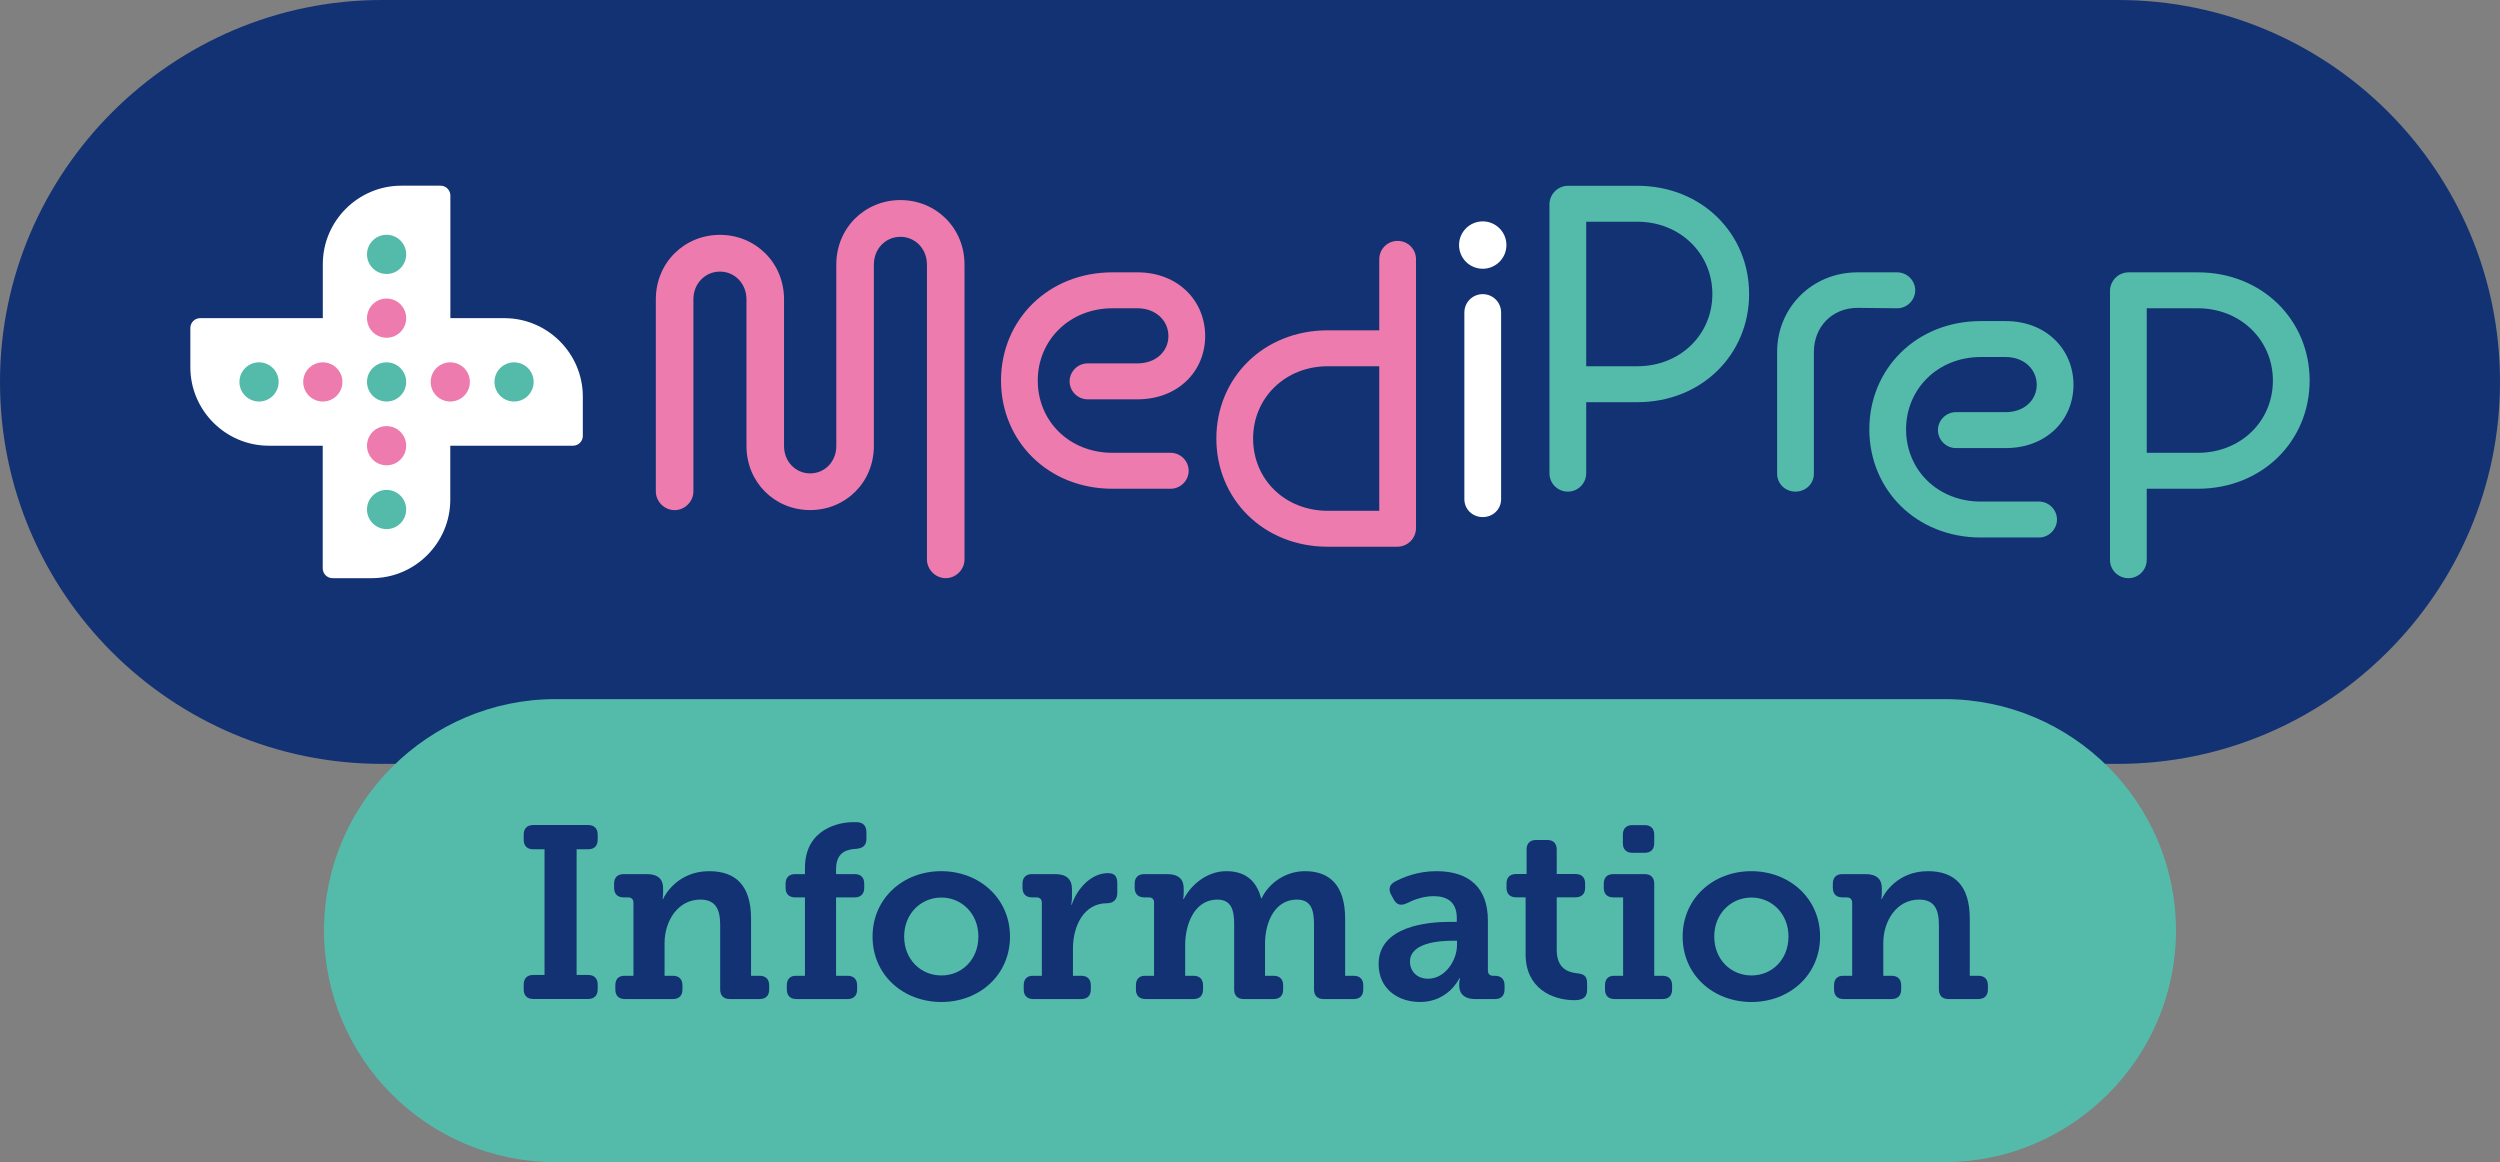 <?xml version="1.0" encoding="utf-8"?>
<!-- Generator: Adobe Illustrator 26.5.2, SVG Export Plug-In . SVG Version: 6.00 Build 0)  -->
<svg version="1.1" id="Lager_1" xmlns="http://www.w3.org/2000/svg" xmlns:xlink="http://www.w3.org/1999/xlink" x="0px" y="0px"
	 viewBox="0 0 306.14 142.3" enable-background="new 0 0 306.14 142.3" xml:space="preserve">
<rect x="0" y="0" width="306.14" height="142.3" fill="#808080" stroke="none"/>
<g>
	<g>
		<path fill="#123274" d="M259.37,0c25.83,0,46.77,20.94,46.77,46.77v0c0,25.72-21.05,46.77-46.77,46.77H46.77
			C20.94,93.54,0,72.6,0,46.77v0C0,21.05,21.05,0,46.77,0L259.37,0z"/>
		<g>
			<g>
				<path fill="#EE7BAE" d="M113.51,32.4c0-1.95-1.45-3.4-3.25-3.4s-3.25,1.45-3.25,3.4v22.21c0,4.45-3.45,7.85-7.8,7.85
					s-7.8-3.4-7.8-7.85V36.66c0-1.95-1.45-3.4-3.25-3.4c-1.8,0-3.25,1.45-3.25,3.4v23.51c0,1.25-1.05,2.3-2.3,2.3s-2.3-1.05-2.3-2.3
					V36.66c0-4.5,3.5-7.9,7.85-7.9c4.35,0,7.85,3.4,7.85,7.9v17.96c0,1.9,1.4,3.35,3.2,3.35c1.8,0,3.2-1.45,3.2-3.35V32.4
					c0-4.5,3.5-7.9,7.85-7.9s7.85,3.4,7.85,7.9V68.5c0,1.25-1.05,2.3-2.3,2.3s-2.3-1.05-2.3-2.3V32.4z"/>
				<path fill="#EE7BAE" d="M136.23,59.85c-7.9,0-13.65-5.85-13.65-13.25s5.75-13.25,13.65-13.25h3.05c5,0,8.3,3.5,8.3,7.8
					c0,4.3-3.3,7.75-8.3,7.75h-6.1c-1.2,0-2.2-1-2.2-2.2s1-2.2,2.2-2.2h6.1c2.3,0,3.8-1.5,3.8-3.35c0-1.85-1.5-3.4-3.8-3.4h-3.05
					c-5.25,0-9.15,3.9-9.15,8.85c0,5,3.9,8.85,9.15,8.85h7.13c1.2,0,2.2,1,2.2,2.2s-1,2.2-2.2,2.2H136.23z"/>
				<path fill="#EE7BAE" d="M162.6,66.95c-7.9,0-13.65-5.85-13.65-13.25s5.75-13.25,13.65-13.25h6.3v-8.7c0-1.25,1-2.25,2.25-2.25
					c1.25,0,2.25,1,2.25,2.25v32.9c0,1.3-1.05,2.3-2.3,2.3H162.6z M168.9,44.85h-6.3c-5.25,0-9.15,3.9-9.15,8.85
					c0,5,3.9,8.85,9.15,8.85h6.3V44.85z"/>
			</g>
			<g>
				<path fill="#54BBAB" d="M194.24,49.25v8.7c0,1.25-1,2.25-2.25,2.25c-1.25,0-2.25-1-2.25-2.25v-32.9c0-1.25,1-2.3,2.3-2.3h8.45
					c7.9,0,13.7,5.85,13.7,13.25s-5.8,13.25-13.7,13.25H194.24z M200.49,44.85c5.25,0,9.2-3.85,9.2-8.85c0-4.95-3.95-8.85-9.2-8.85
					h-6.25v17.7H200.49z"/>
				<path fill="#54BBAB" d="M227.47,37.7c-3.15,0-5.35,2.35-5.35,5.4V58c0,1.25-1,2.2-2.25,2.2c-1.25,0-2.25-0.95-2.25-2.2V43.1
					c0-5.4,4.25-9.75,9.85-9.75h4.86c1.2,0,2.2,1,2.2,2.2s-1,2.2-2.2,2.2L227.47,37.7z"/>
				<path fill="#54BBAB" d="M242.56,65.82c-7.9,0-13.65-5.85-13.65-13.25s5.75-13.25,13.65-13.25h3.05c5,0,8.3,3.5,8.3,7.8
					c0,4.3-3.3,7.75-8.3,7.75h-6.1c-1.2,0-2.2-1-2.2-2.2s1-2.2,2.2-2.2h6.1c2.3,0,3.8-1.5,3.8-3.35c0-1.85-1.5-3.4-3.8-3.4h-3.05
					c-5.25,0-9.15,3.9-9.15,8.85c0,5,3.9,8.85,9.15,8.85h7.13c1.2,0,2.2,1,2.2,2.2c0,1.2-1,2.2-2.2,2.2H242.56z"/>
				<path fill="#54BBAB" d="M262.88,59.85v8.7c0,1.25-1,2.25-2.25,2.25c-1.25,0-2.25-1-2.25-2.25v-32.9c0-1.25,1-2.3,2.3-2.3h8.45
					c7.9,0,13.7,5.85,13.7,13.25s-5.8,13.25-13.7,13.25H262.88z M269.13,55.45c5.25,0,9.2-3.85,9.2-8.85c0-4.95-3.95-8.85-9.2-8.85
					h-6.25v17.7H269.13z"/>
			</g>
			<path fill="#FFFFFF" d="M178.67,30.01c0-1.6,1.3-2.9,2.9-2.9s2.9,1.3,2.9,2.9c0,1.6-1.3,2.9-2.9,2.9S178.67,31.62,178.67,30.01z
				 M179.32,38.27c0-1.25,1-2.25,2.25-2.25s2.25,1,2.25,2.25v22.85c0,1.25-1,2.2-2.25,2.2s-2.25-0.95-2.25-2.2V38.27z"/>
		</g>
		<g>
			<path fill="#FFFFFF" d="M39.53,54.58h-6.61c-5.29,0-9.61-4.32-9.61-9.61v-4.81c0-0.66,0.54-1.2,1.2-1.2h15.02v-6.61
				c0-5.29,4.32-9.61,9.61-9.61h4.81c0.66,0,1.2,0.54,1.2,1.2v15.02h6.61c5.29,0,9.61,4.32,9.61,9.61v4.81c0,0.66-0.54,1.2-1.2,1.2
				H55.14v6.61c0,5.29-4.32,9.61-9.61,9.61h-4.81c-0.66,0-1.2-0.54-1.2-1.2V54.58z"/>
			<g>
				<circle fill="#54BBAB" cx="47.34" cy="46.77" r="2.4"/>
				<circle fill="#EE7BAE" cx="39.53" cy="46.77" r="2.4"/>
				<circle fill="#54BBAB" cx="31.72" cy="46.77" r="2.4"/>
				<circle fill="#EE7BAE" cx="55.14" cy="46.77" r="2.4"/>
				<circle fill="#54BBAB" cx="62.95" cy="46.77" r="2.4"/>
				<circle fill="#EE7BAE" cx="47.34" cy="38.96" r="2.4"/>
				<circle fill="#54BBAB" cx="47.34" cy="31.15" r="2.4"/>
				<circle fill="#54BBAB" cx="47.34" cy="62.39" r="2.4"/>
				<circle fill="#EE7BAE" cx="47.34" cy="54.58" r="2.4"/>
			</g>
		</g>
	</g>
	<g>
		<path fill="#54BBAB" d="M238.11,85.61c15.66,0,28.35,12.69,28.35,28.35v0c0,15.59-12.76,28.35-28.35,28.35H68.03
			c-15.66,0-28.35-12.69-28.35-28.35v0c0-15.59,12.76-28.35,28.35-28.35H238.11z"/>
		<g>
			<path fill="#123274" d="M64.13,120.56c0-0.75,0.42-1.17,1.17-1.17h1.38v-15.39H65.3c-0.75,0-1.17-0.42-1.17-1.17v-0.63
				c0-0.75,0.42-1.17,1.17-1.17h6.72c0.75,0,1.17,0.42,1.17,1.17v0.63c0,0.75-0.42,1.17-1.17,1.17h-1.41v15.39h1.41
				c0.75,0,1.17,0.42,1.17,1.17v0.6c0,0.75-0.42,1.17-1.17,1.17H65.3c-0.75,0-1.17-0.42-1.17-1.17V120.56z"/>
			<path fill="#123274" d="M75.35,120.66c0-0.75,0.39-1.17,1.11-1.17h1.11v-8.94c0-0.42-0.24-0.66-0.66-0.66h-0.54
				c-0.75,0-1.17-0.42-1.17-1.17v-0.51c0-0.75,0.42-1.17,1.17-1.17h2.85c1.35,0,1.98,0.63,1.98,1.71v0.69
				c0,0.33-0.06,0.63-0.06,0.66h0.06c0.18-0.48,1.8-3.42,5.64-3.42c3.27,0,5.13,1.77,5.13,5.82v6.99h1.05
				c0.75,0,1.17,0.42,1.17,1.17v0.51c0,0.75-0.42,1.17-1.17,1.17h-3.66c-0.75,0-1.17-0.42-1.17-1.17v-7.89
				c0-1.86-0.51-3.12-2.43-3.12c-2.76,0-4.38,2.64-4.38,5.31v4.02h1.02c0.75,0,1.17,0.42,1.17,1.17v0.51c0,0.75-0.42,1.17-1.17,1.17
				h-5.88c-0.75,0-1.17-0.42-1.17-1.17V120.66z"/>
			<path fill="#123274" d="M96.35,120.66c0-0.75,0.39-1.17,1.11-1.17h1.11v-9.6h-1.2c-0.75,0-1.17-0.42-1.17-1.17v-0.51
				c0-0.75,0.42-1.17,1.17-1.17h1.2v-0.75c0-4.86,4.29-5.61,5.85-5.61h0.45c0.81,0,1.23,0.42,1.23,1.26v0.78
				c0,0.81-0.45,1.17-1.29,1.23c-0.93,0.06-2.43,0.27-2.43,2.49v0.6h2.28c0.75,0,1.17,0.42,1.17,1.17v0.51
				c0,0.75-0.42,1.17-1.17,1.17h-2.28v9.6h1.41c0.75,0,1.17,0.42,1.17,1.17v0.51c0,0.75-0.42,1.17-1.17,1.17h-6.27
				c-0.75,0-1.17-0.42-1.17-1.17V120.66z"/>
			<path fill="#123274" d="M115.25,106.68c4.68,0,8.43,3.33,8.43,8.01c0,4.71-3.75,8.01-8.4,8.01c-4.68,0-8.43-3.3-8.43-8.01
				C106.85,110,110.6,106.68,115.25,106.68z M119.81,114.68c0-2.82-2.07-4.77-4.53-4.77c-2.49,0-4.56,1.95-4.56,4.77
				c0,2.85,2.07,4.77,4.56,4.77C117.74,119.46,119.81,117.54,119.81,114.68z"/>
			<path fill="#123274" d="M125.36,120.66c0-0.75,0.39-1.17,1.11-1.17h1.11v-8.94c0-0.42-0.24-0.66-0.66-0.66h-0.54
				c-0.75,0-1.17-0.42-1.17-1.17v-0.51c0-0.75,0.42-1.17,1.17-1.17h2.82c1.35,0,2.07,0.57,2.07,1.86v0.84
				c0,0.57-0.09,0.99-0.09,1.05h0.06c0.6-1.83,2.28-3.87,4.44-3.87c0.84,0,1.14,0.42,1.14,1.26v1.17c0,0.81-0.48,1.26-1.29,1.26
				c-2.79,0-4.14,2.76-4.14,5.55v3.33h1.02c0.75,0,1.17,0.42,1.17,1.17v0.51c0,0.75-0.42,1.17-1.17,1.17h-5.88
				c-0.75,0-1.17-0.42-1.17-1.17V120.66z"/>
			<path fill="#123274" d="M139.1,120.66c0-0.75,0.39-1.17,1.11-1.17h1.11v-8.97c0-0.42-0.24-0.63-0.66-0.63h-0.54
				c-0.75,0-1.17-0.42-1.17-1.17v-0.51c0-0.75,0.42-1.17,1.17-1.17h2.82c1.35,0,2.01,0.63,2.01,1.71v0.69
				c0,0.33-0.06,0.63-0.06,0.66h0.06c0.78-1.56,2.7-3.42,5.22-3.42c2.13,0,3.66,0.99,4.26,3.33h0.06c0.84-1.8,2.88-3.33,5.31-3.33
				c3.09,0,4.92,1.8,4.92,5.82v6.99h1.05c0.75,0,1.17,0.42,1.17,1.17v0.51c0,0.75-0.42,1.17-1.17,1.17h-3.69
				c-0.75,0-1.17-0.42-1.17-1.17v-7.95c0-1.74-0.33-3.06-2.1-3.06c-2.61,0-3.9,2.61-3.9,5.43v3.9h1.05c0.75,0,1.17,0.42,1.17,1.17
				v0.51c0,0.75-0.42,1.17-1.17,1.17h-3.66c-0.75,0-1.17-0.42-1.17-1.17v-7.95c0-1.65-0.27-3.06-2.07-3.06
				c-2.7,0-3.93,2.85-3.93,5.61v3.72h1.02c0.75,0,1.17,0.42,1.17,1.17v0.51c0,0.75-0.42,1.17-1.17,1.17h-5.88
				c-0.75,0-1.17-0.42-1.17-1.17V120.66z"/>
			<path fill="#123274" d="M178.69,120.54c0-0.48,0.09-0.75,0.09-0.78h-0.06c-0.12,0.3-1.5,2.94-4.83,2.94
				c-2.61,0-5.07-1.53-5.07-4.65c0-4.68,6.15-5.16,8.61-5.16h0.96v-0.51c0-1.95-1.23-2.64-2.82-2.64c-1.29,0-2.49,0.45-3.3,0.87
				c-0.69,0.33-1.23,0.21-1.59-0.45l-0.33-0.6c-0.36-0.66-0.21-1.23,0.45-1.59c1.02-0.54,2.79-1.29,5.1-1.29
				c4.11,0,6.3,2.13,6.3,6.03v6.12c0,0.45,0.24,0.66,0.66,0.66h0.21c0.75,0,1.17,0.42,1.17,1.17v0.51c0,0.75-0.42,1.17-1.17,1.17
				h-2.43c-1.41,0-1.95-0.75-1.95-1.62V120.54z M178.42,115.2h-0.63c-1.5,0-5.13,0.24-5.13,2.55c0,1.14,0.81,2.1,2.22,2.1
				c2.07,0,3.54-2.22,3.54-4.14V115.2z"/>
			<path fill="#123274" d="M186.82,109.88h-1.17c-0.75,0-1.17-0.42-1.17-1.17v-0.51c0-0.75,0.42-1.17,1.17-1.17h1.29v-3
				c0-0.75,0.42-1.17,1.17-1.17h1.35c0.75,0,1.17,0.42,1.17,1.17v3h2.31c0.75,0,1.17,0.42,1.17,1.17v0.51
				c0,0.75-0.42,1.17-1.17,1.17h-2.31v6.45c0,2.28,1.41,2.73,2.46,2.85c0.93,0.09,1.26,0.39,1.26,1.23v0.81
				c0,0.9-0.51,1.26-1.56,1.26c-2.73,0-5.97-1.47-5.97-5.61V109.88z"/>
			<path fill="#123274" d="M196.54,120.66c0-0.75,0.39-1.17,1.11-1.17h1.11v-9.6h-1.2c-0.75,0-1.17-0.42-1.17-1.17v-0.51
				c0-0.75,0.42-1.17,1.17-1.17h3.84c0.75,0,1.17,0.42,1.17,1.17v11.28h1.02c0.75,0,1.17,0.42,1.17,1.17v0.51
				c0,0.75-0.42,1.17-1.17,1.17h-5.88c-0.75,0-1.17-0.42-1.17-1.17V120.66z M198.73,102.21c0-0.75,0.42-1.17,1.17-1.17h1.5
				c0.75,0,1.17,0.42,1.17,1.17v1.05c0,0.75-0.42,1.17-1.17,1.17h-1.5c-0.75,0-1.17-0.42-1.17-1.17V102.21z"/>
			<path fill="#123274" d="M214.45,106.68c4.68,0,8.43,3.33,8.43,8.01c0,4.71-3.75,8.01-8.4,8.01c-4.68,0-8.43-3.3-8.43-8.01
				C206.05,110,209.8,106.68,214.45,106.68z M219.01,114.68c0-2.82-2.07-4.77-4.53-4.77c-2.49,0-4.56,1.95-4.56,4.77
				c0,2.85,2.07,4.77,4.56,4.77C216.94,119.46,219.01,117.54,219.01,114.68z"/>
			<path fill="#123274" d="M224.59,120.66c0-0.75,0.39-1.17,1.11-1.17h1.11v-8.94c0-0.42-0.24-0.66-0.66-0.66h-0.54
				c-0.75,0-1.17-0.42-1.17-1.17v-0.51c0-0.75,0.42-1.17,1.17-1.17h2.85c1.35,0,1.98,0.63,1.98,1.71v0.69
				c0,0.33-0.06,0.63-0.06,0.66h0.06c0.18-0.48,1.8-3.42,5.64-3.42c3.27,0,5.13,1.77,5.13,5.82v6.99h1.05
				c0.75,0,1.17,0.42,1.17,1.17v0.51c0,0.75-0.42,1.17-1.17,1.17h-3.66c-0.75,0-1.17-0.42-1.17-1.17v-7.89
				c0-1.86-0.51-3.12-2.43-3.12c-2.76,0-4.38,2.64-4.38,5.31v4.02h1.02c0.75,0,1.17,0.42,1.17,1.17v0.51c0,0.75-0.42,1.17-1.17,1.17
				h-5.88c-0.75,0-1.17-0.42-1.17-1.17V120.66z"/>
		</g>
	</g>
</g>
</svg>
